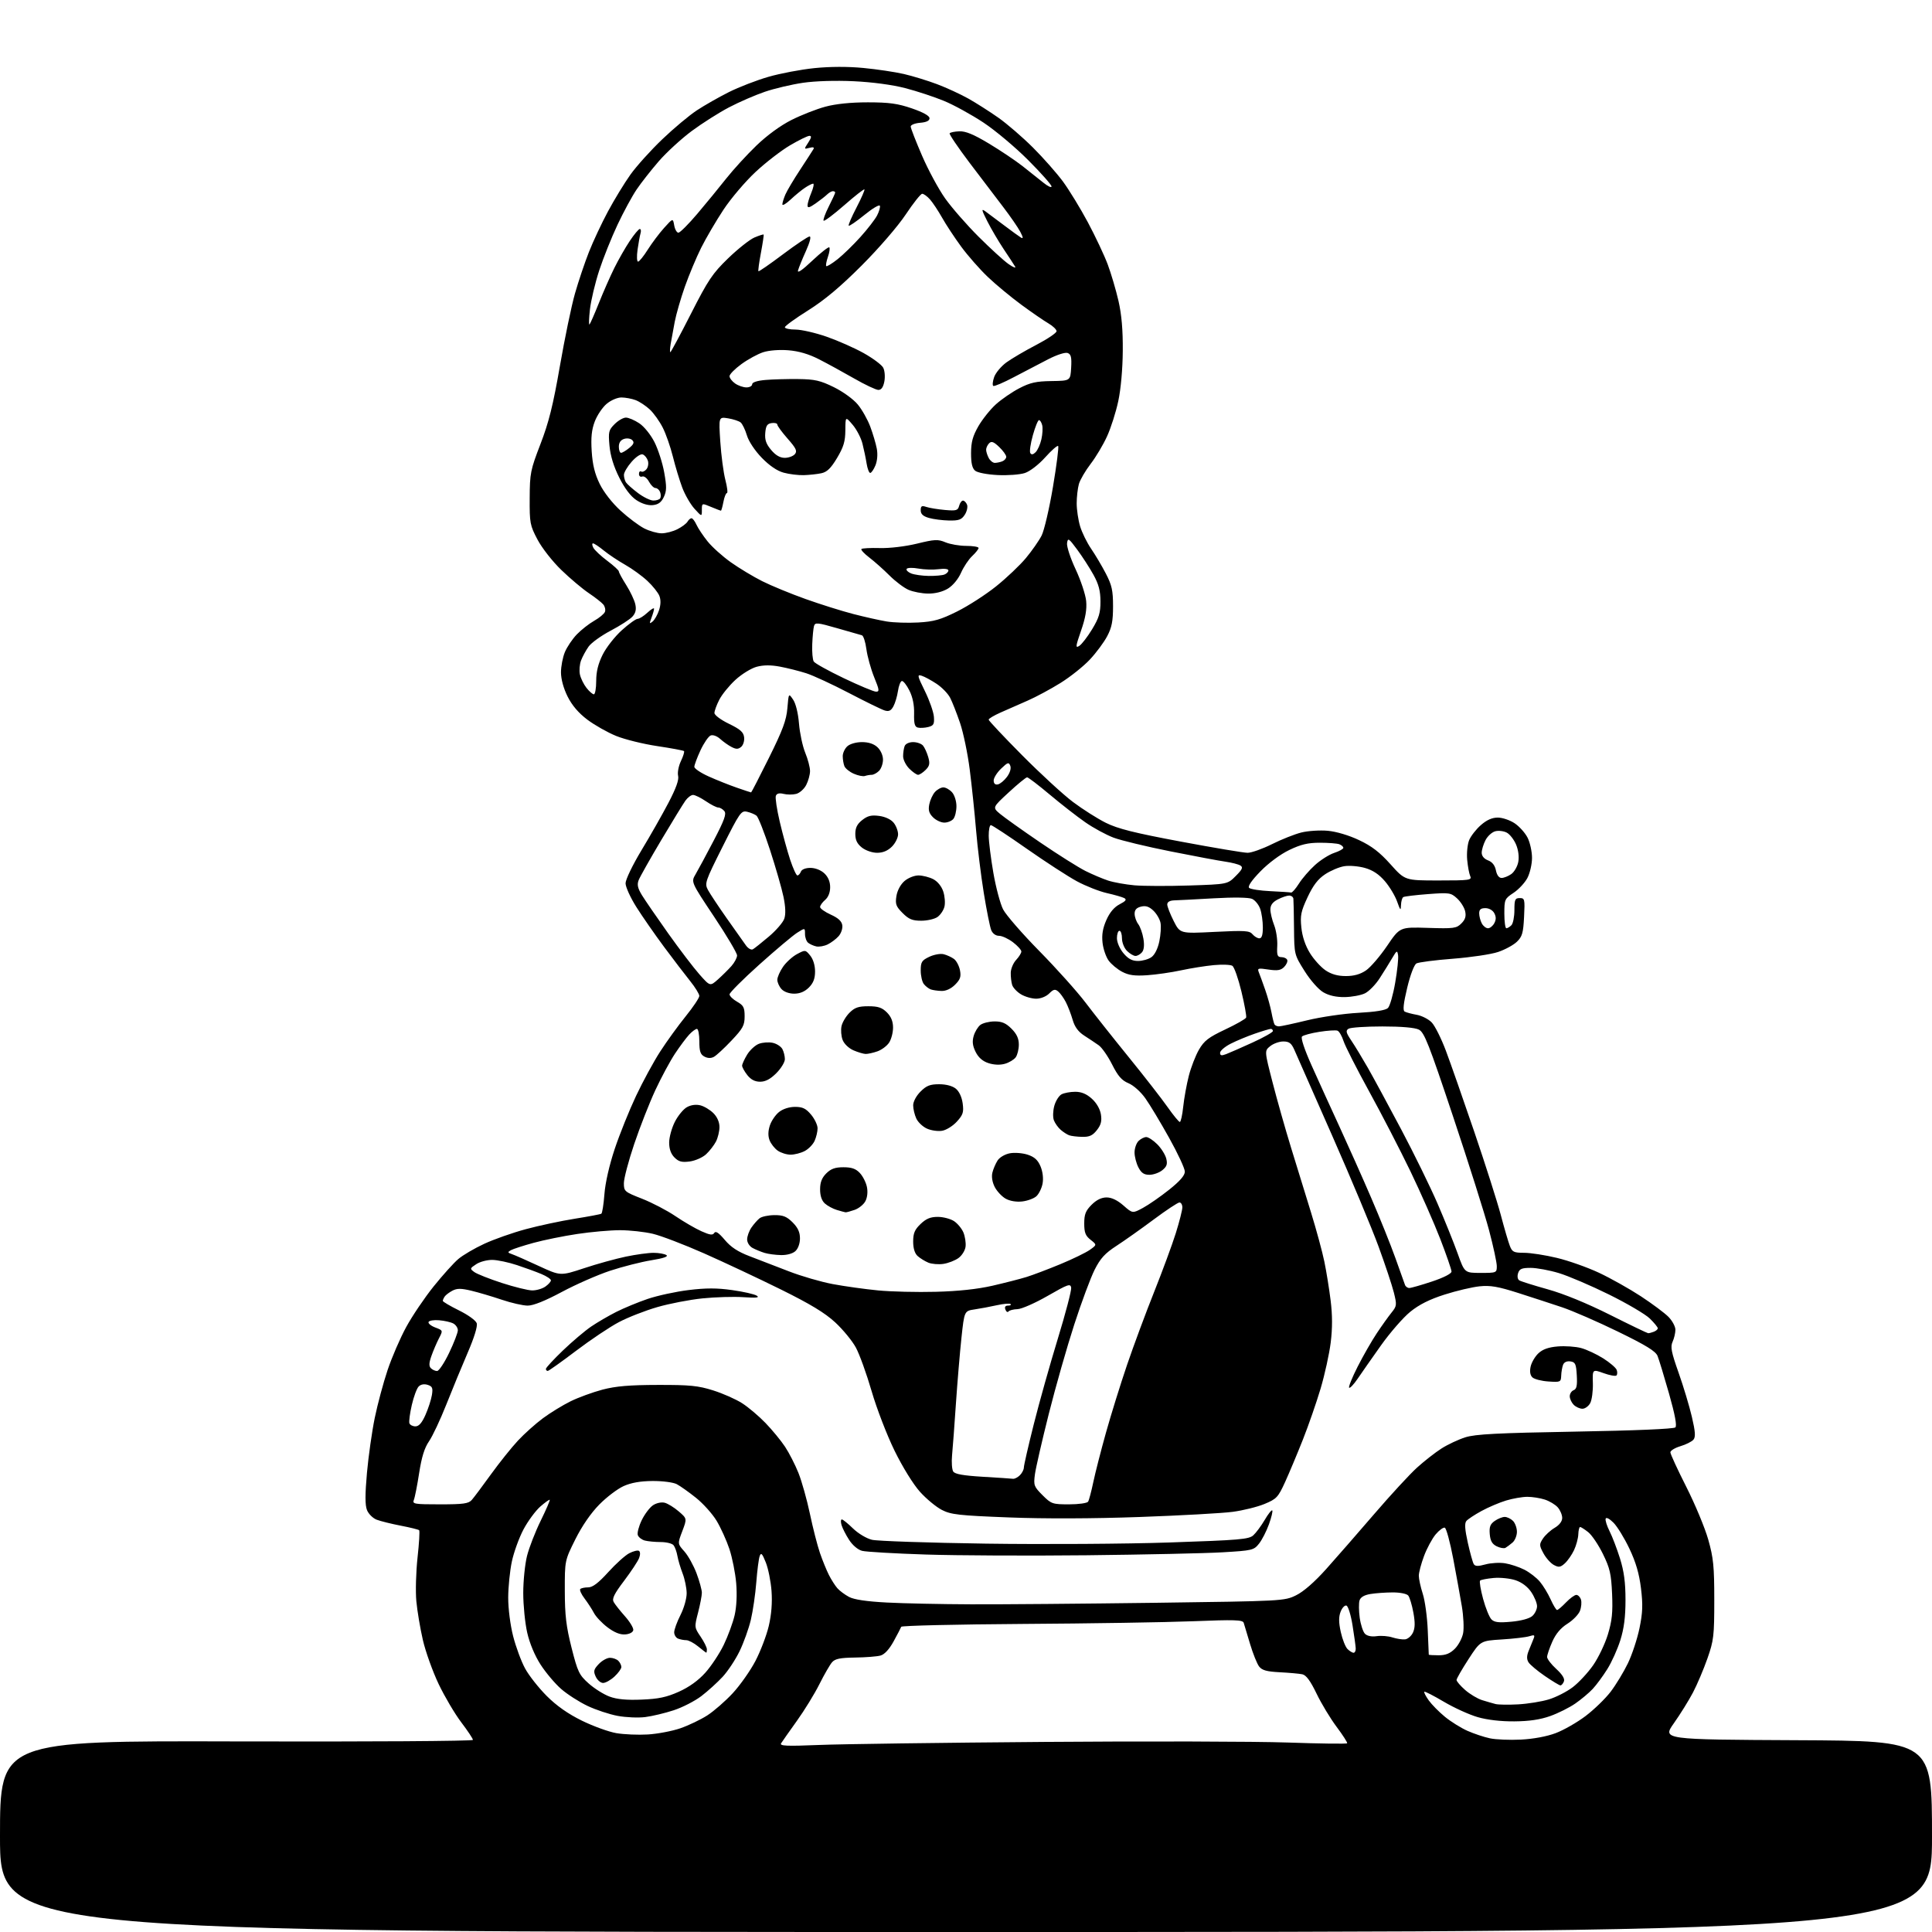 <?xml version="1.0" encoding="UTF-8" standalone="no"?>
<svg 
  version="1.1" 
  xmlns="http://www.w3.org/2000/svg" 
  xmlns:xlink="http://www.w3.org/1999/xlink" 
  xmlns:svg="http://www.w3.org/2000/svg"
  xmlns:rdf="http://www.w3.org/1999/02/22-rdf-syntax-ns#"
  xmlns:cc="http://creativecommons.org/ns#"
  xmlns:dc="http://purl.org/dc/elements/1.1/"
  viewBox="0 0 768 768"
  width="768"
  height="768"
>
<style>svg {background-color: white; }</style>"
<path stroke="none" fill="black" fill-rule="evenodd" d="M384.00,768.00C0.00,768.00 0.00,768.00 0.00,729.99C0.00,691.98 0.00,691.98 94.00,692.24C146.23,692.38 188.00,692.12 188.00,691.64C188.00,691.16 185.91,688.01 183.35,684.64C180.79,681.26 176.75,674.42 174.37,669.44C172.00,664.46 169.17,656.58 168.10,651.94C167.03,647.30 165.86,640.35 165.50,636.49C165.14,632.64 165.36,624.83 165.98,619.14C166.61,613.45 166.90,608.57 166.62,608.29C166.35,608.02 163.06,607.20 159.31,606.48C155.57,605.76 151.25,604.69 149.73,604.10C148.21,603.52 146.48,601.79 145.88,600.27C145.10,598.28 145.10,594.10 145.87,585.48C146.47,578.86 147.86,569.03 148.97,563.63C150.08,558.24 152.37,549.70 154.06,544.66C155.74,539.62 159.08,531.90 161.48,527.50C163.88,523.10 168.78,515.85 172.37,511.38C175.96,506.92 180.38,502.00 182.20,500.47C184.01,498.93 188.65,496.21 192.50,494.43C196.35,492.64 203.78,490.03 209.00,488.62C214.22,487.21 222.97,485.34 228.44,484.47C233.90,483.60 238.68,482.70 239.04,482.47C239.41,482.25 239.96,478.74 240.27,474.67C240.61,470.18 242.22,463.12 244.37,456.68C246.32,450.85 250.13,441.39 252.83,435.66C255.54,429.93 259.86,421.97 262.45,417.98C265.03,413.98 269.59,407.69 272.57,404.00C275.56,400.30 278.00,396.65 277.99,395.89C277.98,395.13 276.35,392.48 274.36,390.00C272.37,387.52 267.71,381.44 264.02,376.47C260.33,371.50 255.37,364.36 252.99,360.60C250.61,356.84 248.67,352.57 248.67,351.12C248.67,349.65 251.48,343.83 255.00,337.99C258.49,332.22 263.32,323.72 265.74,319.09C268.75,313.33 269.96,309.96 269.56,308.39C269.25,307.13 269.74,304.51 270.67,302.56C271.60,300.62 272.15,298.82 271.90,298.57C271.65,298.32 266.88,297.43 261.29,296.59C255.71,295.76 248.35,293.94 244.93,292.55C241.51,291.16 236.36,288.24 233.47,286.07C229.96,283.42 227.37,280.38 225.62,276.86C224.00,273.62 223.00,269.94 223.00,267.27C223.00,264.89 223.70,261.26 224.55,259.22C225.40,257.17 227.54,254.01 229.30,252.18C231.06,250.36 234.17,247.92 236.20,246.77C238.24,245.62 240.16,244.02 240.47,243.22C240.78,242.41 240.49,241.09 239.82,240.29C239.16,239.49 236.56,237.46 234.06,235.78C231.55,234.10 226.65,229.97 223.17,226.61C219.63,223.20 215.44,217.85 213.67,214.50C210.68,208.83 210.50,207.92 210.56,198.00C210.61,188.11 210.86,186.86 214.85,176.50C218.16,167.92 219.86,161.09 222.57,145.50C224.48,134.50 227.17,121.53 228.56,116.68C229.94,111.83 232.44,104.41 234.11,100.18C235.77,95.96 239.19,88.67 241.70,84.00C244.21,79.33 248.22,72.76 250.60,69.42C252.98,66.08 258.66,59.77 263.22,55.41C267.77,51.05 273.98,45.86 277.00,43.87C280.02,41.88 285.75,38.62 289.71,36.63C293.68,34.64 300.75,31.90 305.44,30.55C310.12,29.19 318.35,27.63 323.73,27.08C329.96,26.45 337.02,26.42 343.22,27.02C348.57,27.53 355.81,28.61 359.31,29.42C362.82,30.23 368.74,32.05 372.49,33.46C376.23,34.87 381.81,37.44 384.90,39.17C387.98,40.90 393.37,44.33 396.87,46.79C400.37,49.26 406.58,54.62 410.67,58.71C414.76,62.79 420.11,68.87 422.57,72.20C425.02,75.54 429.47,82.82 432.45,88.38C435.42,93.95 438.97,101.47 440.33,105.10C441.68,108.73 443.61,115.25 444.61,119.60C445.86,125.06 446.39,131.20 446.32,139.50C446.27,146.65 445.55,154.72 444.53,159.45C443.60,163.83 441.59,170.13 440.07,173.45C438.56,176.78 435.62,181.71 433.54,184.41C431.47,187.11 429.37,190.71 428.88,192.40C428.40,194.10 428.00,197.56 428.00,200.08C428.00,202.61 428.61,206.72 429.36,209.21C430.11,211.70 432.08,215.71 433.73,218.12C435.38,220.53 438.02,224.97 439.59,228.00C441.99,232.62 442.45,234.70 442.45,241.00C442.45,246.92 441.96,249.43 440.13,252.89C438.86,255.31 435.76,259.49 433.24,262.18C430.72,264.87 425.48,269.05 421.58,271.48C417.69,273.90 411.80,277.07 408.50,278.51C405.20,279.95 400.36,282.08 397.75,283.24C395.14,284.40 393.00,285.67 393.00,286.07C393.00,286.47 398.96,292.81 406.25,300.16C413.54,307.51 422.65,315.89 426.50,318.78C430.35,321.68 436.24,325.41 439.58,327.08C444.33,329.44 450.89,331.09 469.40,334.55C482.46,337.00 494.40,339.00 495.94,339.00C497.47,339.00 501.83,337.46 505.62,335.57C509.40,333.68 514.66,331.59 517.31,330.93C519.95,330.27 524.68,329.97 527.81,330.25C531.22,330.56 536.20,332.04 540.25,333.96C545.29,336.33 548.47,338.79 552.75,343.57C558.50,350.00 558.50,350.00 571.86,350.00C584.21,350.00 585.16,349.87 584.43,348.25C584.00,347.29 583.46,344.34 583.22,341.70C582.99,339.06 583.35,335.57 584.02,333.94C584.70,332.32 586.78,329.64 588.66,328.00C590.98,325.96 593.13,325.00 595.39,325.00C597.21,325.00 600.23,326.02 602.10,327.27C603.97,328.52 606.29,331.11 607.25,333.02C608.21,334.93 609.00,338.53 609.00,341.02C609.00,343.50 608.17,347.10 607.16,349.02C606.15,350.93 603.67,353.59 601.66,354.92C598.14,357.24 598.00,357.56 598.00,363.17C598.00,366.38 598.36,369.00 598.80,369.00C599.24,369.00 600.14,368.46 600.80,367.80C601.46,367.14 602.00,364.44 602.00,361.80C602.00,357.58 602.26,357.00 604.11,357.00C606.10,357.00 606.20,357.42 605.84,364.50C605.52,370.89 605.10,372.34 602.98,374.37C601.62,375.68 598.25,377.51 595.50,378.43C592.75,379.36 584.68,380.56 577.56,381.11C570.44,381.66 563.92,382.50 563.06,382.98C562.15,383.49 560.62,387.50 559.38,392.67C557.88,398.94 557.59,401.68 558.38,402.12C559.00,402.46 561.15,403.04 563.18,403.40C565.20,403.77 567.88,405.13 569.13,406.44C570.39,407.74 572.92,412.79 574.75,417.65C576.58,422.52 581.67,437.05 586.06,449.94C590.45,462.83 595.18,477.68 596.58,482.94C597.97,488.20 599.59,493.74 600.18,495.25C601.13,497.70 601.75,498.00 605.87,498.01C608.42,498.01 614.28,498.92 618.89,500.03C623.51,501.13 631.04,503.80 635.63,505.95C640.22,508.10 647.70,512.30 652.24,515.27C656.78,518.25 661.74,521.95 663.25,523.48C664.76,525.02 666.00,527.32 666.00,528.59C666.00,529.86 665.50,532.01 664.89,533.35C663.96,535.38 664.36,537.45 667.26,545.65C669.18,551.07 671.55,558.96 672.54,563.19C673.92,569.08 674.07,571.21 673.18,572.28C672.54,573.05 670.22,574.22 668.01,574.88C665.81,575.54 664.00,576.64 664.00,577.32C664.00,577.99 666.85,584.17 670.33,591.05C673.81,597.92 677.74,607.36 679.06,612.02C681.12,619.32 681.45,622.66 681.45,636.00C681.45,650.31 681.24,652.10 678.72,659.29C677.21,663.58 674.64,669.65 672.99,672.79C671.34,675.93 667.93,681.42 665.40,685.00C660.81,691.50 660.81,691.50 714.41,691.76C768.00,692.02 768.00,692.02 768.00,730.01C768.00,768.00 768.00,768.00 384.00,768.00zM325.60,693.65C334.34,693.29 374.57,692.75 415.00,692.44C455.43,692.12 499.01,692.24 511.85,692.68C524.69,693.13 535.34,693.27 535.51,692.98C535.69,692.69 533.81,689.77 531.35,686.48C528.88,683.19 525.28,677.24 523.36,673.25C520.89,668.14 519.22,665.87 517.68,665.55C516.48,665.30 512.47,664.94 508.76,664.75C503.51,664.48 501.68,663.97 500.51,662.45C499.69,661.38 498.07,657.35 496.92,653.50C495.77,649.65 494.63,645.87 494.39,645.09C494.01,643.91 490.78,643.81 474.22,644.47C463.37,644.90 432.91,645.38 406.53,645.54C380.14,645.71 358.42,646.22 358.25,646.67C358.09,647.13 356.72,649.73 355.23,652.46C353.47,655.66 351.61,657.67 350.00,658.11C348.62,658.49 344.08,658.85 339.90,658.90C334.01,658.98 331.96,659.39 330.77,660.75C329.92,661.71 327.65,665.65 325.72,669.50C323.79,673.35 319.76,679.92 316.76,684.09C313.76,688.27 310.95,692.28 310.50,692.99C309.85,694.05 312.66,694.18 325.60,693.65zM604.54,691.52C609.46,691.28 614.83,690.29 618.37,688.96C621.55,687.77 626.91,684.71 630.29,682.15C633.67,679.59 638.15,675.25 640.25,672.50C642.35,669.75 645.43,664.67 647.11,661.20C648.78,657.74 650.86,651.44 651.73,647.20C653.00,641.03 653.11,637.88 652.31,631.34C651.60,625.54 650.27,620.98 647.71,615.60C645.73,611.43 642.88,606.79 641.38,605.29C639.78,603.69 638.49,603.03 638.27,603.70C638.06,604.33 638.76,606.57 639.83,608.68C640.90,610.78 642.76,615.65 643.97,619.50C645.57,624.64 646.16,629.02 646.16,636.00C646.16,642.78 645.57,647.36 644.11,652.00C642.99,655.58 640.66,660.75 638.93,663.50C637.21,666.25 634.61,669.78 633.15,671.35C631.69,672.92 628.58,675.53 626.23,677.16C623.89,678.79 619.39,681.04 616.23,682.16C612.27,683.57 607.87,684.23 602.00,684.27C596.66,684.32 591.23,683.69 587.39,682.58C584.03,681.61 577.97,678.85 573.92,676.45C569.88,674.06 566.39,672.27 566.18,672.49C565.96,672.71 566.75,674.25 567.94,675.92C569.13,677.58 572.02,680.52 574.38,682.45C576.73,684.38 580.77,686.90 583.35,688.04C585.93,689.18 589.94,690.52 592.27,691.01C594.60,691.51 600.12,691.74 604.54,691.52zM257.50,689.48C261.35,689.25 267.16,688.15 270.42,687.03C273.67,685.91 278.50,683.60 281.14,681.91C283.78,680.21 288.33,676.25 291.26,673.09C294.18,669.94 298.23,664.19 300.27,660.31C302.30,656.44 304.69,650.17 305.59,646.39C306.66,641.84 307.03,637.12 306.70,632.50C306.42,628.65 305.39,623.52 304.42,621.10C302.98,617.50 302.53,617.04 301.98,618.60C301.60,619.64 301.00,624.33 300.64,629.00C300.28,633.67 299.30,640.39 298.47,643.91C297.63,647.44 295.61,653.06 293.98,656.41C292.35,659.76 289.32,664.34 287.24,666.58C285.16,668.82 281.36,672.27 278.79,674.23C276.21,676.19 271.27,678.73 267.80,679.86C264.34,681.00 259.25,682.21 256.50,682.56C253.74,682.91 248.81,682.70 245.53,682.09C242.26,681.48 236.86,679.70 233.54,678.12C230.22,676.54 225.51,673.52 223.09,671.41C220.66,669.30 216.98,664.94 214.91,661.74C212.58,658.13 210.54,653.27 209.57,649.00C208.71,645.21 208.00,638.13 208.00,633.26C208.00,628.40 208.68,621.74 209.51,618.46C210.34,615.18 212.78,608.90 214.94,604.51C217.09,600.12 218.71,596.38 218.53,596.20C218.36,596.02 216.66,597.24 214.76,598.90C212.87,600.57 209.87,604.64 208.11,607.94C206.35,611.25 204.26,617.01 203.47,620.73C202.68,624.45 202.03,630.92 202.02,635.09C202.01,639.44 202.85,645.99 203.98,650.41C205.07,654.67 207.20,660.44 208.73,663.24C210.25,666.05 214.12,670.95 217.31,674.15C221.25,678.09 225.76,681.26 231.31,683.99C235.82,686.20 241.97,688.43 245.00,688.95C248.03,689.47 253.65,689.71 257.50,689.48zM603.50,677.51C607.35,677.29 612.84,676.41 615.71,675.53C618.57,674.66 622.84,672.48 625.20,670.68C627.56,668.88 631.20,664.96 633.29,661.97C635.37,658.99 638.02,653.47 639.16,649.71C640.81,644.27 641.15,640.98 640.83,633.59C640.48,625.60 639.96,623.37 637.17,617.69C635.38,614.05 632.75,610.16 631.32,609.04C629.90,607.92 628.45,607.00 628.12,607.00C627.78,607.00 627.45,608.32 627.40,609.93C627.34,611.54 626.57,614.38 625.69,616.23C624.81,618.09 623.17,620.44 622.04,621.47C620.30,623.04 619.62,623.14 617.68,622.10C616.42,621.42 614.56,619.34 613.55,617.47C611.85,614.32 611.84,613.89 613.34,611.61C614.23,610.25 616.31,608.34 617.98,607.35C619.87,606.24 621.00,604.75 621.00,603.40C621.00,602.20 620.21,600.32 619.25,599.22C618.29,598.12 615.97,596.72 614.10,596.11C612.23,595.50 609.08,595.00 607.10,595.01C605.12,595.02 601.34,595.68 598.69,596.48C596.04,597.28 591.65,599.15 588.92,600.64C586.20,602.12 583.49,603.91 582.90,604.62C582.14,605.53 582.31,607.99 583.47,613.22C584.37,617.25 585.43,621.08 585.84,621.75C586.41,622.66 587.54,622.69 590.48,621.88C592.62,621.29 596.13,621.08 598.28,621.43C600.43,621.77 603.89,622.92 605.97,623.98C608.05,625.04 610.82,627.18 612.12,628.74C613.43,630.29 615.36,633.46 616.40,635.78C617.45,638.10 618.60,640.00 618.96,640.00C619.33,640.00 620.92,638.65 622.50,637.00C624.08,635.35 625.93,634.00 626.62,634.00C627.30,634.00 628.13,634.84 628.46,635.87C628.78,636.90 628.61,638.90 628.06,640.33C627.52,641.76 625.29,644.06 623.10,645.44C620.41,647.13 618.44,649.47 617.06,652.60C615.93,655.16 615.00,657.89 615.00,658.68C615.00,659.46 616.64,661.61 618.65,663.44C621.06,665.66 622.09,667.33 621.68,668.39C621.34,669.28 620.71,669.99 620.28,669.97C619.85,669.95 617.06,668.27 614.08,666.22C611.09,664.17 608.18,661.72 607.60,660.78C606.85,659.56 606.87,658.23 607.65,656.28C608.26,654.75 609.11,652.64 609.55,651.59C610.24,649.92 610.03,649.77 607.92,650.43C606.59,650.84 601.67,651.42 597.00,651.71C588.50,652.24 588.50,652.24 583.75,659.55C581.14,663.57 579.00,667.29 579.00,667.82C579.00,668.36 580.54,670.14 582.41,671.79C584.29,673.44 587.33,675.26 589.16,675.83C591.00,676.40 593.40,677.10 594.50,677.38C595.60,677.66 599.65,677.72 603.50,677.51zM255.07,675.62C261.79,675.35 264.99,674.67 269.87,672.48C273.93,670.66 277.59,668.03 280.36,664.94C282.71,662.33 286.01,657.34 287.70,653.85C289.39,650.36 291.33,645.07 292.02,642.11C292.80,638.75 293.03,633.93 292.65,629.36C292.31,625.32 291.09,619.20 289.95,615.76C288.80,612.32 286.50,607.25 284.84,604.50C283.17,601.75 279.49,597.65 276.65,595.39C273.82,593.12 270.38,590.69 269.01,589.97C267.63,589.25 263.39,588.70 259.42,588.72C254.58,588.75 250.90,589.40 247.91,590.74C245.48,591.83 241.11,595.14 238.20,598.11C234.87,601.50 231.33,606.63 228.70,611.92C224.50,620.35 224.50,620.35 224.52,632.42C224.54,642.14 225.07,646.56 227.20,655.00C229.64,664.62 230.21,665.81 233.99,669.19C236.25,671.21 240.00,673.57 242.31,674.42C245.25,675.51 249.05,675.87 255.07,675.62zM239.74,669.00C238.76,669.00 237.44,667.87 236.81,666.49C235.83,664.33 236.00,663.63 238.01,661.49C239.30,660.12 241.31,659.00 242.47,659.00C243.64,659.00 245.14,659.54 245.80,660.20C246.46,660.86 247.00,661.97 247.00,662.66C247.00,663.35 245.77,665.06 244.26,666.46C242.75,667.86 240.72,669.00 239.74,669.00zM571.86,658.00C574.70,658.00 576.42,657.30 578.34,655.39C579.78,653.95 581.25,651.16 581.62,649.19C581.99,647.22 581.76,642.43 581.11,638.55C580.46,634.67 578.91,626.13 577.67,619.57C576.43,613.01 574.92,607.47 574.33,607.28C573.73,607.08 572.10,608.28 570.70,609.94C569.30,611.61 567.22,615.47 566.08,618.52C564.93,621.58 564.00,625.11 564.00,626.38C564.00,627.65 564.71,630.89 565.58,633.59C566.45,636.29 567.34,642.77 567.55,648.00C567.76,653.23 567.94,657.61 567.96,657.75C567.98,657.89 569.74,658.00 571.86,658.00zM280.75,656.96C280.61,656.94 279.15,655.82 277.50,654.47C275.85,653.12 273.75,652.01 272.83,652.00C271.91,652.00 270.45,651.73 269.58,651.39C268.71,651.06 268.00,649.92 268.00,648.86C268.00,647.80 269.12,644.71 270.50,642.00C271.91,639.22 272.98,635.41 272.96,633.28C272.93,631.20 272.21,627.70 271.36,625.50C270.51,623.30 269.57,620.15 269.28,618.50C268.99,616.85 268.30,614.94 267.75,614.25C267.20,613.56 264.90,612.99 262.63,612.99C260.36,612.98 257.52,612.71 256.32,612.39C255.12,612.07 253.87,611.11 253.55,610.26C253.22,609.42 253.92,606.74 255.09,604.31C256.27,601.88 258.30,599.20 259.61,598.34C260.97,597.45 262.95,597.03 264.24,597.37C265.48,597.69 267.99,599.24 269.81,600.81C273.12,603.66 273.12,603.66 271.22,608.67C269.32,613.67 269.32,613.67 272.05,616.72C273.55,618.40 275.72,622.32 276.89,625.43C278.05,628.53 279.00,632.01 279.00,633.14C279.00,634.28 278.32,637.84 277.49,641.04C276.00,646.80 276.01,646.93 278.49,650.58C279.87,652.61 281.00,654.89 281.00,655.64C281.00,656.39 280.89,656.98 280.75,656.96zM538.07,657.00C538.58,657.00 538.97,656.21 538.92,655.25C538.88,654.29 538.31,650.16 537.65,646.08C537.00,641.99 535.91,638.47 535.24,638.25C534.56,638.02 533.52,639.11 532.92,640.67C532.12,642.74 532.14,644.91 532.98,648.75C533.62,651.64 534.82,654.68 535.64,655.50C536.47,656.33 537.56,657.00 538.07,657.00zM558.49,651.68C559.59,651.58 561.01,650.38 561.66,649.00C562.52,647.18 562.57,645.01 561.83,641.00C561.28,637.98 560.36,634.94 559.79,634.25C559.20,633.54 556.52,633.00 553.63,633.01C550.81,633.02 546.82,633.30 544.78,633.64C542.32,634.04 540.85,634.91 540.44,636.18C540.10,637.25 540.14,640.35 540.51,643.08C540.89,645.82 541.83,648.69 542.60,649.46C543.48,650.34 545.24,650.69 547.26,650.40C549.04,650.14 551.85,650.36 553.50,650.90C555.15,651.43 557.40,651.78 558.49,651.68zM248.49,649.71C246.48,649.85 244.19,648.92 241.50,646.89C239.30,645.23 236.87,642.66 236.10,641.18C235.33,639.71 233.64,637.11 232.35,635.41C231.06,633.71 230.31,632.03 230.67,631.66C231.04,631.30 232.45,631.00 233.82,631.00C235.59,631.00 237.88,629.26 241.77,624.97C244.77,621.65 248.54,618.26 250.14,617.43C251.75,616.60 253.48,616.18 253.99,616.49C254.54,616.84 254.57,618.00 254.05,619.36C253.57,620.62 250.89,624.68 248.09,628.39C244.15,633.59 243.21,635.50 243.94,636.81C244.45,637.74 246.48,640.30 248.44,642.50C250.39,644.70 251.88,647.17 251.74,648.00C251.59,648.88 250.25,649.59 248.49,649.71zM600.84,644.65C604.75,644.29 608.02,643.39 609.14,642.37C610.17,641.45 611.00,639.70 611.00,638.49C611.00,637.28 609.97,634.77 608.71,632.90C607.27,630.75 604.97,629.01 602.46,628.17C600.28,627.44 596.35,627.03 593.73,627.27C591.10,627.51 588.69,627.98 588.36,628.31C588.02,628.64 588.56,631.90 589.55,635.56C590.54,639.22 592.04,642.90 592.87,643.73C594.06,644.92 595.81,645.12 600.84,644.65zM386.00,637.74C397.82,637.79 430.68,637.51 459.00,637.14C509.89,636.46 510.56,636.43 515.18,634.17C518.16,632.72 522.51,628.93 527.20,623.70C531.24,619.19 539.83,609.34 546.30,601.82C552.77,594.29 560.41,586.01 563.28,583.41C566.15,580.81 570.52,577.39 573.00,575.81C575.48,574.22 579.75,572.22 582.50,571.35C586.51,570.09 595.17,569.64 626.24,569.09C649.86,568.68 665.38,568.02 665.99,567.41C666.66,566.74 665.82,562.28 663.46,553.95C661.51,547.10 659.46,540.38 658.90,539.00C658.12,537.11 654.31,534.77 643.18,529.35C635.11,525.41 625.12,521.07 621.00,519.68C616.88,518.30 609.00,515.73 603.50,513.97C595.50,511.42 592.44,510.89 588.17,511.33C585.24,511.63 578.98,513.10 574.25,514.61C568.23,516.53 564.13,518.59 560.57,521.48C557.78,523.75 552.58,529.73 549.00,534.76C545.42,539.80 541.23,545.79 539.69,548.06C538.14,550.34 536.62,551.95 536.30,551.63C535.99,551.32 537.51,547.55 539.69,543.26C541.87,538.97 545.29,532.99 547.30,529.98C549.31,526.96 551.95,523.27 553.17,521.76C555.26,519.17 555.31,518.72 554.07,513.76C553.34,510.87 550.61,502.65 547.99,495.50C545.38,488.35 537.10,468.55 529.59,451.50C522.09,434.45 515.29,419.04 514.49,417.25C513.33,414.66 512.44,414.00 510.13,414.00C508.53,414.00 506.19,414.84 504.93,415.86C502.63,417.72 502.63,417.72 505.86,430.25C507.63,437.14 510.93,448.79 513.19,456.14C515.45,463.49 519.04,475.12 521.16,482.00C523.28,488.88 525.66,497.65 526.45,501.50C527.25,505.35 528.37,512.31 528.95,516.98C529.67,522.81 529.68,528.00 528.98,533.66C528.42,538.18 526.61,546.41 524.97,551.95C523.32,557.49 520.15,566.63 517.92,572.26C515.69,577.89 512.51,585.47 510.86,589.10C508.07,595.21 507.46,595.86 502.66,597.85C499.81,599.03 494.10,600.44 489.99,600.98C485.87,601.53 469.23,602.45 453.00,603.03C434.36,603.69 415.22,603.76 401.00,603.20C381.10,602.43 378.02,602.08 374.39,600.21C372.13,599.05 368.21,595.81 365.69,593.00C363.04,590.05 358.79,583.19 355.61,576.70C352.58,570.52 348.49,559.90 346.48,553.00C344.48,546.12 341.66,538.33 340.22,535.67C338.78,533.01 335.08,528.51 332.01,525.67C327.91,521.88 322.14,518.39 310.46,512.61C301.68,508.27 287.98,501.83 280.00,498.29C272.02,494.76 262.80,491.23 259.50,490.45C256.20,489.67 250.35,489.03 246.50,489.02C242.65,489.02 235.00,489.69 229.50,490.52C224.00,491.34 216.16,492.94 212.09,494.05C208.01,495.17 203.96,496.48 203.09,496.97C201.70,497.75 201.76,497.95 203.50,498.54C204.60,498.91 209.39,501.02 214.15,503.23C222.79,507.23 222.79,507.23 232.15,504.14C237.29,502.43 244.79,500.36 248.82,499.52C252.84,498.68 257.79,498.01 259.82,498.02C261.84,498.02 264.12,498.42 264.88,498.90C265.80,499.49 263.81,500.18 258.88,500.98C254.82,501.64 247.45,503.52 242.50,505.15C237.55,506.79 228.93,510.57 223.35,513.56C216.72,517.11 212.01,519.00 209.78,519.00C207.89,519.00 203.23,517.94 199.43,516.65C195.62,515.36 190.17,513.75 187.33,513.07C183.25,512.10 181.68,512.10 179.83,513.07C178.55,513.75 177.17,514.79 176.77,515.40C176.36,516.00 176.02,516.78 176.02,517.11C176.01,517.45 178.90,519.15 182.44,520.90C186.09,522.70 189.16,524.91 189.51,526.02C189.89,527.22 188.51,531.71 185.91,537.73C183.59,543.10 179.76,552.40 177.39,558.39C175.02,564.37 171.94,570.92 170.54,572.94C168.74,575.54 167.60,579.20 166.62,585.55C165.86,590.47 164.91,595.29 164.51,596.25C163.85,597.86 164.70,598.00 174.89,598.00C184.22,598.00 186.25,597.72 187.54,596.25C188.39,595.29 191.82,590.70 195.17,586.06C198.52,581.43 203.34,575.40 205.88,572.68C208.42,569.95 212.90,565.94 215.83,563.77C218.76,561.60 223.71,558.57 226.83,557.03C229.95,555.50 235.65,553.42 239.50,552.40C244.77,551.02 250.20,550.55 261.50,550.53C274.25,550.50 277.55,550.83 283.50,552.71C287.35,553.92 292.52,556.21 295.00,557.80C297.48,559.38 301.67,562.93 304.32,565.68C306.97,568.43 310.46,572.67 312.06,575.09C313.67,577.52 316.07,582.20 317.39,585.50C318.71,588.80 320.76,596.11 321.95,601.74C323.13,607.38 324.93,614.39 325.94,617.33C326.95,620.27 328.56,624.21 329.51,626.09C330.46,627.96 331.97,630.33 332.87,631.35C333.76,632.37 335.85,633.92 337.50,634.80C339.51,635.87 344.48,636.61 352.50,637.03C359.10,637.38 374.18,637.70 386.00,637.74zM432.00,618.24C409.18,618.48 380.38,618.35 368.00,617.95C355.62,617.55 344.23,616.89 342.68,616.48C341.02,616.05 338.89,614.24 337.53,612.12C336.24,610.13 334.90,607.49 334.53,606.25C334.16,605.01 334.21,604.00 334.64,604.00C335.07,604.00 337.06,605.61 339.08,607.58C341.14,609.59 344.43,611.56 346.62,612.09C348.75,612.60 369.18,613.29 392.00,613.62C414.92,613.95 447.54,613.74 464.86,613.16C492.76,612.22 496.45,611.91 498.22,610.30C499.31,609.31 501.34,606.57 502.73,604.21C504.11,601.84 505.47,600.13 505.74,600.41C506.01,600.68 505.42,603.16 504.43,605.92C503.44,608.68 501.66,612.15 500.47,613.64C498.40,616.23 497.80,616.37 485.91,617.07C479.08,617.47 454.82,617.99 432.00,618.24zM598.44,615.29C597.86,615.61 596.29,615.33 594.94,614.67C593.14,613.77 592.42,612.50 592.20,609.82C591.96,606.97 592.38,605.85 594.17,604.60C595.42,603.72 597.21,603.00 598.15,603.00C599.09,603.00 600.56,603.71 601.43,604.57C602.29,605.44 603.00,607.39 603.00,608.92C603.00,610.44 602.21,612.37 601.25,613.19C600.29,614.02 599.02,614.96 598.44,615.29zM424.97,598.00C428.80,598.00 432.18,597.52 432.54,596.93C432.91,596.34 433.83,592.85 434.60,589.18C435.37,585.51 437.64,576.65 439.64,569.50C441.64,562.35 445.42,550.20 448.04,542.50C450.67,534.80 455.51,521.75 458.81,513.50C462.10,505.25 465.97,494.76 467.40,490.20C468.83,485.63 470.00,481.02 470.00,479.95C470.00,478.88 469.48,478.00 468.85,478.00C468.22,478.00 463.61,481.05 458.60,484.78C453.60,488.51 446.92,493.23 443.76,495.28C439.24,498.22 437.42,500.21 435.13,504.75C433.54,507.91 429.89,517.70 427.04,526.50C424.18,535.30 419.62,551.27 416.92,562.00C414.22,572.73 411.73,583.57 411.39,586.11C410.82,590.43 411.01,590.94 414.42,594.36C417.91,597.84 418.36,598.00 424.97,598.00zM402.68,587.84C403.33,587.93 404.56,587.29 405.43,586.43C406.29,585.56 407.00,584.18 407.00,583.35C407.00,582.52 408.77,574.79 410.94,566.17C413.10,557.55 417.41,542.24 420.50,532.15C423.59,522.06 425.98,512.93 425.81,511.87C425.53,510.14 424.54,510.49 416.50,515.11C411.55,517.96 406.15,520.34 404.50,520.40C402.85,520.45 401.23,520.88 400.89,521.33C400.55,521.79 400.00,521.45 399.67,520.58C399.27,519.54 399.62,519.00 400.70,519.00C401.60,519.00 402.06,518.72 401.72,518.39C401.38,518.05 398.95,518.25 396.30,518.84C393.66,519.43 389.66,520.18 387.42,520.51C383.34,521.12 383.34,521.12 382.19,531.81C381.56,537.69 380.57,549.48 379.99,558.00C379.42,566.52 378.73,575.75 378.46,578.50C378.20,581.25 378.41,584.15 378.92,584.95C379.60,585.99 382.89,586.57 390.68,587.04C396.63,587.39 402.03,587.75 402.68,587.84zM165.14,567.00C166.52,567.00 167.72,565.63 169.13,562.44C170.24,559.94 171.39,556.38 171.69,554.55C172.14,551.73 171.88,551.10 170.00,550.50C168.61,550.06 167.27,550.30 166.43,551.15C165.69,551.89 164.46,555.20 163.70,558.50C162.94,561.80 162.51,565.06 162.74,565.75C162.97,566.44 164.05,567.00 165.14,567.00zM629.04,560.00C627.99,560.00 626.44,559.29 625.57,558.43C624.71,557.56 624.00,556.04 624.00,555.04C624.00,554.03 624.70,552.95 625.55,552.62C626.74,552.16 627.03,550.79 626.80,546.76C626.54,542.17 626.21,541.46 624.25,541.18C622.84,540.98 621.75,541.49 621.34,542.54C620.99,543.47 620.65,545.41 620.60,546.86C620.50,549.39 620.30,549.49 615.50,549.16C612.75,548.98 609.89,548.24 609.15,547.52C608.26,546.67 608.02,545.19 608.45,543.24C608.81,541.59 610.20,539.22 611.54,537.96C613.26,536.35 615.56,535.54 619.25,535.23C622.15,534.99 626.32,535.28 628.52,535.87C630.73,536.47 634.67,538.31 637.30,539.97C639.92,541.63 642.33,543.69 642.65,544.54C642.98,545.39 642.94,546.39 642.57,546.77C642.19,547.14 639.90,546.73 637.46,545.85C633.03,544.26 633.03,544.26 633.19,549.88C633.27,552.97 632.80,556.51 632.14,557.75C631.47,558.99 630.08,560.00 629.04,560.00zM173.74,545.00C174.48,545.00 176.64,541.75 178.54,537.78C180.44,533.81 182.00,529.77 182.00,528.81C182.00,527.85 181.19,526.63 180.19,526.10C179.20,525.57 176.66,524.99 174.55,524.82C172.44,524.64 170.55,524.96 170.35,525.53C170.15,526.09 171.36,527.08 173.05,527.71C176.12,528.87 176.12,528.87 174.47,532.05C173.57,533.80 172.23,536.92 171.50,539.00C170.52,541.77 170.46,543.06 171.28,543.88C171.90,544.50 173.00,545.00 173.74,545.00zM217.75,544.96C217.34,544.98 217.00,544.62 217.00,544.16C217.00,543.70 220.04,540.41 223.75,536.85C227.46,533.29 232.53,529.00 235.00,527.32C237.47,525.64 241.97,523.02 245.00,521.49C248.03,519.96 253.65,517.64 257.49,516.33C261.34,515.03 268.64,513.44 273.72,512.82C280.64,511.97 285.00,511.97 291.04,512.83C295.49,513.45 299.88,514.45 300.81,515.04C302.07,515.85 300.73,516.00 295.50,515.65C291.65,515.39 284.33,515.61 279.23,516.13C274.13,516.65 266.05,518.21 261.27,519.60C256.49,520.98 249.63,523.66 246.04,525.56C242.44,527.45 234.78,532.58 229.00,536.96C223.22,541.34 218.16,544.94 217.75,544.96zM655.17,529.97C655.54,529.99 656.55,529.73 657.42,529.39C658.29,529.06 659.00,528.44 659.00,528.01C659.00,527.59 657.57,525.84 655.83,524.14C654.08,522.43 646.77,518.13 639.58,514.58C632.39,511.03 623.42,507.20 619.64,506.06C615.87,504.93 610.84,504.00 608.46,504.00C604.93,504.00 604.01,504.39 603.46,506.12C603.07,507.36 603.27,508.55 603.95,508.97C604.59,509.37 609.69,510.97 615.27,512.53C621.63,514.30 630.87,518.09 639.97,522.65C647.96,526.66 654.80,529.95 655.17,529.97zM372.00,513.51C380.93,513.28 388.54,512.46 394.50,511.10C399.45,509.96 405.54,508.40 408.03,507.63C410.53,506.86 416.59,504.56 421.50,502.53C426.41,500.50 431.69,497.93 433.24,496.83C436.05,494.83 436.05,494.83 433.53,492.84C431.49,491.24 431.00,489.98 431.00,486.35C431.00,482.71 431.56,481.29 433.92,478.92C435.87,476.97 437.86,476.00 439.89,476.00C441.88,476.00 444.18,477.10 446.57,479.19C450.21,482.39 450.21,482.39 454.35,480.15C456.63,478.92 461.31,475.67 464.75,472.93C469.06,469.49 471.00,467.26 470.99,465.73C470.99,464.50 468.18,458.46 464.74,452.30C461.31,446.15 457.06,439.07 455.29,436.59C453.46,434.00 450.59,431.44 448.59,430.60C445.90,429.48 444.40,427.76 442.07,423.13C440.40,419.82 438.01,416.40 436.76,415.52C435.52,414.64 432.94,412.92 431.04,411.70C428.63,410.15 427.22,408.24 426.40,405.40C425.75,403.16 424.53,399.99 423.68,398.34C422.83,396.70 421.46,394.79 420.63,394.11C419.41,393.09 418.76,393.24 417.07,394.93C415.87,396.13 413.70,397.00 411.90,397.00C410.20,397.00 407.50,396.23 405.90,395.28C404.30,394.34 402.71,392.65 402.35,391.54C402.00,390.42 401.75,388.22 401.79,386.64C401.84,385.06 402.80,382.78 403.94,381.57C405.07,380.36 406.00,378.86 406.00,378.24C406.00,377.61 404.50,375.95 402.66,374.55C400.82,373.15 398.33,372.00 397.13,372.00C395.82,372.00 394.59,371.11 394.03,369.75C393.52,368.51 392.19,361.86 391.07,354.97C389.95,348.08 388.57,336.83 388.00,329.97C387.43,323.11 386.30,312.31 385.49,305.97C384.69,299.62 382.95,291.27 381.64,287.41C380.32,283.54 378.55,279.03 377.69,277.37C376.83,275.71 374.41,273.21 372.30,271.82C370.20,270.43 367.55,268.99 366.41,268.63C364.53,268.03 364.63,268.55 367.67,274.74C369.50,278.46 371.10,283.04 371.24,284.93C371.46,287.85 371.13,288.45 369.00,289.00C367.62,289.35 365.77,289.45 364.87,289.23C363.61,288.92 363.27,287.67 363.37,283.67C363.46,280.28 362.81,277.12 361.50,274.50C360.40,272.30 359.05,270.60 358.50,270.71C357.95,270.83 357.25,272.63 356.95,274.71C356.64,276.80 355.83,279.53 355.13,280.80C354.19,282.53 353.34,282.93 351.69,282.43C350.49,282.07 344.10,278.95 337.50,275.50C330.90,272.05 323.25,268.51 320.50,267.63C317.75,266.75 313.07,265.57 310.11,265.01C306.39,264.31 303.50,264.33 300.77,265.06C298.60,265.65 294.80,267.99 292.33,270.27C289.85,272.55 286.97,276.10 285.92,278.17C284.86,280.23 284.00,282.60 284.00,283.42C284.00,284.26 286.54,286.16 289.75,287.71C294.30,289.92 295.56,291.04 295.80,293.09C295.97,294.51 295.43,296.23 294.61,296.90C293.45,297.87 292.62,297.88 290.81,296.94C289.54,296.29 287.51,294.85 286.30,293.75C285.05,292.61 283.42,292.01 282.51,292.36C281.64,292.69 279.82,295.34 278.47,298.23C277.12,301.13 276.02,304.09 276.01,304.81C276.00,305.52 278.59,307.26 281.75,308.67C284.91,310.09 289.93,312.09 292.91,313.12C295.88,314.15 298.43,315.00 298.58,315.00C298.72,315.00 301.91,308.81 305.67,301.25C311.15,290.20 312.60,286.32 313.00,281.50C313.50,275.50 313.50,275.50 315.27,278.11C316.34,279.68 317.27,283.48 317.61,287.61C317.92,291.40 319.03,296.61 320.08,299.19C321.14,301.76 322.00,305.05 322.00,306.49C322.00,307.92 321.32,310.42 320.48,312.04C319.65,313.65 317.85,315.25 316.48,315.59C315.12,315.94 312.87,315.93 311.48,315.58C309.77,315.16 308.78,315.41 308.41,316.36C308.12,317.14 308.81,321.76 309.96,326.64C311.10,331.51 312.97,338.31 314.10,341.75C315.24,345.19 316.53,348.00 316.97,348.00C317.42,348.00 318.05,347.32 318.36,346.50C318.71,345.60 320.22,345.00 322.15,345.00C324.08,345.00 326.30,345.87 327.69,347.17C329.21,348.60 330.00,350.49 330.00,352.68C330.00,354.78 329.26,356.65 328.00,357.73C326.90,358.67 326.00,359.94 326.00,360.55C326.00,361.16 327.91,362.52 330.25,363.58C333.22,364.92 334.60,366.20 334.83,367.83C335.01,369.12 334.34,371.07 333.33,372.18C332.33,373.30 330.38,374.75 329.00,375.43C327.63,376.10 325.60,376.45 324.50,376.22C323.40,375.98 321.94,375.33 321.25,374.77C320.56,374.21 320.00,372.64 320.00,371.28C320.00,368.80 320.00,368.80 316.88,370.78C315.17,371.86 308.42,377.54 301.88,383.40C295.35,389.26 290.00,394.60 290.01,395.27C290.01,395.95 291.36,397.27 293.01,398.20C295.57,399.66 296.00,400.50 296.00,404.01C296.00,407.59 295.33,408.83 290.77,413.65C287.90,416.69 284.75,419.60 283.77,420.12C282.62,420.74 281.30,420.70 280.00,420.00C278.41,419.15 278.00,417.91 278.00,413.96C278.00,411.23 277.57,409.00 277.04,409.00C276.51,409.00 275.13,410.01 273.98,411.25C272.82,412.49 270.28,415.90 268.33,418.83C266.39,421.75 262.87,428.28 260.52,433.33C258.17,438.37 254.39,448.00 252.12,454.73C249.85,461.45 248.00,468.47 248.00,470.32C248.00,473.57 248.25,473.78 255.25,476.52C259.24,478.09 265.20,481.20 268.50,483.44C271.80,485.68 276.45,488.38 278.83,489.44C282.20,490.95 283.32,491.10 283.93,490.11C284.48,489.22 285.70,490.02 288.11,492.88C290.55,495.78 293.32,497.59 298.00,499.37C301.57,500.72 308.55,503.41 313.50,505.34C318.45,507.27 326.35,509.57 331.06,510.45C335.76,511.33 343.86,512.46 349.06,512.96C354.25,513.46 364.57,513.71 372.00,513.51zM211.53,512.96C213.19,512.98 215.56,512.30 216.78,511.44C218.00,510.59 219.00,509.47 219.00,508.96C219.00,508.45 217.31,507.32 215.25,506.46C213.19,505.59 208.80,503.99 205.50,502.90C202.20,501.80 197.81,500.87 195.75,500.83C193.69,500.80 190.80,501.55 189.33,502.52C186.75,504.21 186.72,504.33 188.55,505.66C189.60,506.43 194.51,508.37 199.48,509.99C204.44,511.60 209.86,512.94 211.53,512.96zM560.22,512.00C560.92,512.00 564.98,510.84 569.25,509.42C573.90,507.87 577.00,506.29 577.00,505.46C577.00,504.71 574.99,498.89 572.54,492.54C570.08,486.19 564.73,474.04 560.64,465.55C556.54,457.06 549.16,442.77 544.23,433.81C539.30,424.84 534.73,415.85 534.08,413.84C533.43,411.82 532.35,409.96 531.67,409.71C531.00,409.45 527.76,409.65 524.47,410.17C521.19,410.68 518.08,411.52 517.57,412.03C517.01,412.59 518.51,417.12 521.47,423.73C524.12,429.65 529.09,440.57 532.52,448.00C535.94,455.43 541.56,468.02 545.00,476.00C548.45,483.98 552.79,494.77 554.66,500.00C556.53,505.23 558.26,510.06 558.50,510.75C558.74,511.44 559.51,512.00 560.22,512.00zM588.60,506.00C594.87,506.00 595.00,505.95 595.00,503.32C595.00,501.85 593.62,495.44 591.93,489.07C590.25,482.71 583.83,462.43 577.68,444.01C567.95,414.85 566.18,410.36 564.00,409.28C562.42,408.49 557.08,408.03 549.50,408.03C542.90,408.03 536.85,408.44 536.06,408.94C534.86,409.70 535.05,410.48 537.19,413.68C538.61,415.78 541.56,420.65 543.76,424.50C545.95,428.35 551.91,439.36 557.00,448.96C562.09,458.57 568.59,471.84 571.45,478.46C574.31,485.08 577.90,493.99 579.43,498.25C582.20,506.00 582.20,506.00 588.60,506.00zM375.00,502.42C373.07,502.70 370.38,502.48 369.02,501.92C367.66,501.35 365.74,500.17 364.77,499.29C363.62,498.25 363.00,496.24 363.00,493.53C363.00,490.23 363.61,488.79 365.95,486.55C368.15,484.44 369.88,483.73 372.77,483.73C374.91,483.73 377.81,484.49 379.23,485.41C380.64,486.34 382.33,488.38 382.98,489.94C383.62,491.51 384.01,494.03 383.83,495.54C383.65,497.07 382.38,499.10 381.00,500.10C379.62,501.09 376.93,502.13 375.00,502.42zM310.42,498.91C308.26,498.87 305.35,498.48 303.94,498.05C302.53,497.62 300.40,496.75 299.19,496.10C297.94,495.43 297.00,493.97 297.00,492.69C297.00,491.45 297.77,489.33 298.70,487.97C299.64,486.61 301.10,484.95 301.95,484.28C302.80,483.61 305.45,483.05 307.83,483.03C311.30,483.01 312.73,483.58 315.08,485.92C317.17,488.01 318.00,489.82 318.00,492.27C318.00,494.31 317.26,496.36 316.17,497.35C315.08,498.34 312.77,498.97 310.42,498.91zM336.10,481.91C335.77,481.87 334.21,481.44 332.64,480.97C331.07,480.50 328.93,479.34 327.89,478.40C326.65,477.28 326.00,475.35 326.00,472.80C326.00,470.00 326.69,468.22 328.45,466.45C330.31,464.60 331.97,464.00 335.28,464.00C338.55,464.00 340.20,464.58 341.81,466.30C343.00,467.56 344.26,470.06 344.62,471.86C345.02,473.83 344.77,476.07 343.99,477.51C343.29,478.83 341.36,480.38 339.71,480.95C338.05,481.53 336.43,481.96 336.10,481.91zM406.33,477.60C404.00,477.86 401.43,477.43 399.76,476.49C398.26,475.64 396.31,473.56 395.43,471.87C394.45,469.96 394.09,467.77 394.49,466.14C394.84,464.69 395.78,462.51 396.56,461.30C397.36,460.06 399.49,458.81 401.43,458.45C403.32,458.09 406.52,458.35 408.53,459.01C411.22,459.90 412.57,461.13 413.63,463.66C414.51,465.77 414.82,468.42 414.44,470.49C414.09,472.35 412.98,474.61 411.98,475.52C410.98,476.43 408.43,477.36 406.33,477.60zM456.91,467.00C454.76,467.00 453.68,466.27 452.53,464.05C451.69,462.43 451.00,459.76 451.00,458.12C451.00,456.48 451.71,454.44 452.57,453.57C453.44,452.71 454.82,452.00 455.65,452.00C456.48,452.00 458.45,453.29 460.03,454.87C461.61,456.45 463.21,459.00 463.60,460.54C464.16,462.75 463.83,463.72 462.04,465.17C460.80,466.18 458.49,467.00 456.91,467.00zM274.21,461.70C271.04,462.12 269.80,461.80 268.12,460.12C266.71,458.71 266.00,456.74 266.00,454.21C266.00,452.13 267.01,448.42 268.25,445.97C269.49,443.52 271.66,440.88 273.07,440.11C274.67,439.22 276.68,438.95 278.41,439.39C279.93,439.77 282.26,441.17 283.59,442.50C285.10,444.01 286.00,446.07 286.00,448.00C286.00,449.71 285.37,452.31 284.60,453.80C283.82,455.28 282.07,457.55 280.69,458.83C279.32,460.11 276.40,461.40 274.21,461.70zM314.27,459.00C312.72,459.00 310.42,458.28 309.16,457.40C307.90,456.52 306.44,454.65 305.91,453.26C305.26,451.56 305.31,449.60 306.04,447.37C306.65,445.53 308.30,443.12 309.71,442.02C311.25,440.80 313.77,440.00 316.05,440.00C319.04,440.00 320.36,440.64 322.41,443.08C323.83,444.77 325.00,447.22 325.00,448.53C325.00,449.84 324.46,452.09 323.81,453.53C323.15,454.97 321.37,456.79 319.85,457.57C318.34,458.36 315.83,459.00 314.27,459.00zM430.18,451.92C428.15,451.88 425.82,451.59 425.00,451.29C424.18,450.99 422.66,450.01 421.64,449.12C420.61,448.23 419.40,446.53 418.94,445.34C418.48,444.12 418.55,441.60 419.10,439.60C419.64,437.63 420.94,435.57 421.98,435.01C423.02,434.46 425.47,434.00 427.42,434.00C429.88,434.00 431.90,434.84 434.02,436.75C435.90,438.44 437.28,440.85 437.63,443.00C438.05,445.65 437.66,447.17 436.02,449.25C434.33,451.40 433.05,451.98 430.18,451.92zM374.50,449.50C372.85,449.78 370.14,449.39 368.48,448.64C366.81,447.90 364.90,446.08 364.23,444.60C363.55,443.12 363.00,440.77 363.00,439.38C363.00,437.91 364.23,435.61 365.92,433.92C368.28,431.56 369.71,431.00 373.31,431.00C376.09,431.00 378.60,431.67 379.95,432.76C381.28,433.84 382.34,436.11 382.68,438.62C383.15,442.14 382.82,443.16 380.36,445.86C378.79,447.59 376.15,449.23 374.50,449.50zM469.00,446.00C469.39,446.00 470.00,443.26 470.35,439.92C470.70,436.58 471.70,431.07 472.57,427.67C473.44,424.28 475.26,419.58 476.62,417.24C478.68,413.69 480.42,412.36 487.03,409.24C491.40,407.18 495.15,405.05 495.36,404.50C495.57,403.95 494.72,399.28 493.48,394.13C492.24,388.98 490.62,384.38 489.87,383.92C489.13,383.46 485.81,383.34 482.51,383.65C479.20,383.96 473.35,384.89 469.50,385.72C465.65,386.55 459.57,387.43 456.00,387.67C451.04,388.00 448.69,387.68 446.07,386.30C444.19,385.31 441.77,383.31 440.71,381.86C439.65,380.41 438.55,377.22 438.28,374.76C437.92,371.58 438.36,368.98 439.80,365.72C441.14,362.68 442.92,360.58 445.08,359.46C447.52,358.20 447.98,357.58 446.92,357.01C446.14,356.60 443.02,355.70 440.00,355.02C436.98,354.34 431.61,352.22 428.08,350.32C424.55,348.41 415.61,342.61 408.21,337.43C400.82,332.24 394.37,328.00 393.88,328.00C393.40,328.00 393.01,329.91 393.03,332.25C393.05,334.59 393.88,341.23 394.88,347.00C395.88,352.77 397.62,359.30 398.75,361.50C399.88,363.70 406.35,371.15 413.15,378.06C419.94,384.96 428.20,394.18 431.50,398.53C434.80,402.89 442.55,412.68 448.73,420.29C454.91,427.90 461.83,436.79 464.12,440.06C466.42,443.33 468.61,446.00 469.00,446.00zM302.17,430.00C300.09,430.00 298.50,429.17 297.07,427.37C295.93,425.92 295.00,424.23 295.00,423.62C295.01,423.00 295.91,421.03 297.00,419.23C298.10,417.42 300.20,415.49 301.67,414.93C303.14,414.37 305.62,414.20 307.18,414.54C308.74,414.88 310.46,416.00 311.01,417.02C311.55,418.03 312.00,419.84 312.00,421.03C312.00,422.23 310.47,424.73 308.60,426.60C306.23,428.97 304.28,430.00 302.17,430.00zM399.46,422.87C397.55,423.42 395.14,423.32 392.96,422.62C390.63,421.87 388.96,420.41 387.84,418.18C386.62,415.74 386.41,414.04 387.05,411.81C387.53,410.14 388.73,408.17 389.71,407.42C390.70,406.67 393.22,406.05 395.33,406.03C398.25,406.01 399.85,406.69 402.08,408.92C404.16,411.00 405.00,412.82 405.00,415.23C405.00,417.09 404.44,419.38 403.75,420.31C403.06,421.24 401.13,422.40 399.46,422.87zM487.41,419.03C488.73,418.53 493.46,416.45 497.91,414.42C502.36,412.39 506.00,410.33 506.00,409.86C506.00,409.39 505.62,409.00 505.16,409.00C504.69,409.00 501.86,409.84 498.86,410.88C495.86,411.91 491.51,413.72 489.20,414.90C486.89,416.08 485.00,417.70 485.00,418.50C485.00,419.62 485.55,419.74 487.41,419.03zM344.10,418.96C343.22,418.94 341.03,418.28 339.24,417.51C337.37,416.69 335.54,414.93 334.95,413.37C334.38,411.88 334.19,409.41 334.52,407.90C334.85,406.38 336.28,403.99 337.70,402.57C339.76,400.51 341.24,400.00 345.18,400.00C349.06,400.00 350.61,400.52 352.55,402.45C354.24,404.15 355.00,406.02 355.00,408.49C355.00,410.46 354.30,413.15 353.43,414.46C352.57,415.77 350.48,417.33 348.78,417.93C347.09,418.52 344.98,418.98 344.10,418.96zM508.41,408.00C509.12,408.00 514.16,406.91 519.60,405.59C525.05,404.26 534.20,402.92 539.93,402.62C546.81,402.25 550.84,401.59 551.74,400.69C552.50,399.93 553.80,395.39 554.62,390.60C555.45,385.81 555.96,380.90 555.76,379.70C555.43,377.68 555.23,377.78 553.45,380.81C552.38,382.64 550.15,386.23 548.49,388.80C546.84,391.38 544.17,394.11 542.56,394.88C540.95,395.65 537.34,396.32 534.53,396.36C531.14,396.40 528.28,395.76 526.04,394.45C524.11,393.33 520.90,389.68 518.58,385.99C514.51,379.51 514.50,379.48 514.39,369.00C514.34,363.23 514.22,357.94 514.14,357.25C514.07,356.56 513.30,356.00 512.45,356.00C511.60,356.00 509.57,356.69 507.95,357.53C505.90,358.59 505.00,359.80 505.00,361.51C505.00,362.86 505.67,365.66 506.48,367.73C507.30,369.80 507.86,373.51 507.73,375.98C507.53,379.79 507.78,380.46 509.41,380.48C510.47,380.49 511.50,381.01 511.71,381.63C511.92,382.26 511.34,383.51 510.43,384.43C509.13,385.72 507.78,385.94 504.22,385.41C500.04,384.78 499.74,384.87 500.44,386.61C500.86,387.65 501.99,390.75 502.95,393.50C503.91,396.25 505.03,400.30 505.44,402.49C505.85,404.69 506.39,406.83 506.65,407.24C506.91,407.66 507.70,408.00 508.41,408.00zM315.70,395.00C313.69,395.00 311.64,394.26 310.65,393.17C309.74,392.17 309.00,390.51 309.00,389.48C309.00,388.46 310.01,386.14 311.25,384.34C312.49,382.53 315.00,380.25 316.83,379.27C320.11,377.52 320.17,377.53 322.08,379.86C323.25,381.30 324.00,383.76 324.00,386.16C324.00,389.00 323.32,390.77 321.55,392.55C319.90,394.19 317.97,395.00 315.70,395.00zM374.30,393.92C372.76,393.88 370.82,393.60 370.00,393.31C369.18,393.01 367.94,392.06 367.25,391.19C366.56,390.33 366.00,387.90 366.00,385.79C366.00,382.43 366.41,381.77 369.39,380.35C371.29,379.45 373.83,378.99 375.14,379.32C376.44,379.65 378.28,380.50 379.24,381.21C380.19,381.92 381.25,383.93 381.60,385.68C382.10,388.26 381.73,389.36 379.66,391.43C378.06,393.03 376.04,393.97 374.30,393.92zM285.39,389.34C287.10,387.81 289.51,385.42 290.75,384.03C291.98,382.64 292.99,380.74 293.00,379.81C293.00,378.87 288.88,371.93 283.84,364.37C274.68,350.62 274.68,350.62 276.49,347.56C277.48,345.88 280.73,339.85 283.70,334.16C287.98,325.96 288.85,323.53 287.93,322.41C287.28,321.63 286.20,321.00 285.52,321.00C284.84,321.00 282.62,319.88 280.60,318.50C278.57,317.12 276.28,316.00 275.50,316.00C274.73,316.00 273.37,317.01 272.48,318.25C271.59,319.49 267.25,326.57 262.83,334.00C258.41,341.43 254.39,348.56 253.88,349.86C253.18,351.66 253.49,353.07 255.19,355.86C256.42,357.86 261.10,364.68 265.59,371.00C270.08,377.32 275.68,384.66 278.02,387.31C282.27,392.11 282.27,392.11 285.39,389.34zM535.00,388.00C538.23,388.00 540.74,387.30 543.01,385.75C544.82,384.51 548.59,380.12 551.39,376.00C556.47,368.50 556.47,368.50 567.63,368.85C577.93,369.18 578.96,369.04 580.91,367.09C582.47,365.53 582.87,364.25 582.42,362.23C582.08,360.73 580.63,358.43 579.20,357.12C576.72,354.86 576.14,354.78 567.62,355.42C562.69,355.79 558.28,356.33 557.82,356.61C557.37,356.89 556.96,358.33 556.92,359.81C556.85,362.15 556.65,361.96 555.38,358.39C554.58,356.12 552.39,352.47 550.51,350.28C548.13,347.51 545.70,345.90 542.54,345.01C540.04,344.31 536.36,344.00 534.36,344.33C532.36,344.65 528.94,346.09 526.77,347.53C523.90,349.43 522.00,351.92 519.78,356.65C517.15,362.28 516.81,363.91 517.31,368.72C517.68,372.31 518.89,375.91 520.72,378.87C522.28,381.40 525.08,384.48 526.93,385.73C529.24,387.29 531.77,388.00 535.00,388.00zM452.37,382.00C454.12,382.00 456.52,381.33 457.69,380.50C459.00,379.59 460.23,377.15 460.84,374.25C461.39,371.64 461.61,368.30 461.32,366.83C461.03,365.36 459.74,363.17 458.45,361.96C456.75,360.35 455.42,359.93 453.56,360.40C451.75,360.85 451.01,361.70 451.03,363.27C451.05,364.50 451.69,366.33 452.46,367.34C453.23,368.36 454.16,370.96 454.52,373.13C454.95,375.67 454.76,377.59 453.97,378.53C453.30,379.34 452.14,380.00 451.38,380.00C450.62,380.00 449.10,379.10 448.00,378.00C446.89,376.89 446.00,374.67 446.00,373.00C446.00,371.35 445.55,370.00 445.00,370.00C444.45,370.00 444.00,371.32 444.00,372.92C444.00,374.61 445.10,377.15 446.59,378.92C448.48,381.17 450.03,382.00 452.37,382.00zM299.31,377.34C299.97,376.96 302.83,374.67 305.67,372.27C308.52,369.86 311.26,366.68 311.77,365.20C312.38,363.42 312.27,360.46 311.45,356.50C310.77,353.20 308.35,344.81 306.09,337.86C303.82,330.90 301.41,324.78 300.73,324.25C300.05,323.71 298.38,323.01 297.00,322.69C294.64,322.14 294.09,322.93 287.24,336.58C280.28,350.45 280.04,351.17 281.43,353.78C282.24,355.28 285.58,360.32 288.87,365.00C292.16,369.68 295.59,374.52 296.49,375.77C297.42,377.07 298.63,377.74 299.31,377.34zM500.62,373.00C501.58,373.00 502.00,371.68 502.00,368.65C502.00,366.26 501.53,362.94 500.95,361.29C500.37,359.63 498.91,357.84 497.70,357.31C496.37,356.73 490.36,356.64 482.50,357.09C475.35,357.50 468.26,357.87 466.75,357.91C464.98,357.97 464.00,358.55 464.00,359.53C464.00,360.38 465.15,363.33 466.55,366.10C469.10,371.14 469.10,371.14 482.82,370.44C494.83,369.83 496.71,369.95 497.89,371.37C498.64,372.27 499.86,373.00 500.62,373.00zM591.50,369.00C592.29,369.00 593.41,368.10 594.00,367.00C594.76,365.58 594.76,364.42 594.00,363.00C593.37,361.83 591.91,361.00 590.46,361.00C588.64,361.00 588.00,361.54 588.00,363.07C588.00,364.20 588.47,366.00 589.04,367.07C589.60,368.13 590.71,369.00 591.50,369.00zM366.20,366.00C362.68,366.00 361.26,365.42 358.80,362.95C356.17,360.32 355.83,359.40 356.34,356.20C356.69,353.99 357.98,351.59 359.52,350.25C360.97,348.99 363.43,348.00 365.11,348.00C366.75,348.00 369.39,348.67 370.97,349.48C372.70,350.38 374.28,352.32 374.96,354.38C375.58,356.26 375.79,358.98 375.43,360.42C375.07,361.87 373.82,363.71 372.66,364.52C371.50,365.34 368.60,366.00 366.20,366.00zM513.24,354.80C513.64,354.91 515.04,353.31 516.35,351.24C517.65,349.18 520.52,345.86 522.73,343.87C524.93,341.87 528.37,339.70 530.37,339.04C532.37,338.38 534.00,337.48 534.00,337.03C534.00,336.58 533.29,335.94 532.42,335.61C531.55,335.27 528.06,335.00 524.67,335.00C519.92,335.00 517.12,335.67 512.50,337.89C508.96,339.59 504.26,343.07 501.04,346.38C497.56,349.96 495.93,352.33 496.54,352.94C497.07,353.47 500.88,354.06 505.00,354.25C509.13,354.45 512.83,354.69 513.24,354.80zM472.73,352.00C487.97,351.50 487.97,351.50 491.23,348.22C493.85,345.60 494.22,344.77 493.08,344.06C492.31,343.57 489.61,342.88 487.08,342.52C484.56,342.16 474.76,340.33 465.31,338.44C455.85,336.56 445.67,334.10 442.69,332.99C439.71,331.87 434.62,329.11 431.39,326.85C428.15,324.60 421.81,319.66 417.31,315.88C412.80,312.09 408.75,309.00 408.29,309.00C407.83,309.00 404.54,311.69 400.98,314.99C394.50,320.97 394.50,320.97 397.50,323.50C399.15,324.89 406.35,330.02 413.50,334.89C420.65,339.76 428.75,344.86 431.50,346.23C434.25,347.60 438.30,349.32 440.50,350.04C442.70,350.76 447.43,351.61 451.00,351.93C454.57,352.24 464.36,352.27 472.73,352.00zM596.90,349.00C597.81,349.00 599.54,348.31 600.74,347.47C601.94,346.63 603.20,344.45 603.54,342.63C603.92,340.61 603.58,337.93 602.67,335.74C601.84,333.77 600.19,331.64 598.99,331.00C597.79,330.35 595.74,330.10 594.43,330.43C593.11,330.76 591.35,332.35 590.52,333.96C589.68,335.58 589.00,337.83 589.00,338.98C589.00,340.27 589.94,341.41 591.52,342.01C593.19,342.64 594.25,343.99 594.65,345.98C595.03,347.88 595.86,349.00 596.90,349.00zM348.68,339.00C346.74,339.00 344.13,338.10 342.63,336.93C340.72,335.42 340.00,333.93 340.00,331.50C340.00,329.03 340.73,327.57 342.75,325.98C344.90,324.28 346.37,323.93 349.49,324.34C351.90,324.66 354.18,325.73 355.24,327.05C356.21,328.24 357.00,330.32 357.00,331.66C357.00,333.00 355.90,335.20 354.55,336.55C352.90,338.19 350.97,339.00 348.68,339.00zM375.38,327.00C374.07,327.00 372.05,326.05 370.90,324.90C369.29,323.29 368.94,322.06 369.41,319.71C369.75,318.02 370.76,315.81 371.67,314.82C372.57,313.82 374.07,313.00 375.00,313.00C375.93,313.00 377.48,313.87 378.45,314.94C379.43,316.03 380.20,318.45 380.20,320.47C380.20,322.44 379.65,324.72 378.98,325.53C378.31,326.34 376.69,327.00 375.38,327.00zM396.64,311.82C397.55,311.65 399.18,310.30 400.28,308.83C401.48,307.21 402.01,305.47 401.61,304.42C401.02,302.88 400.60,303.01 397.97,305.53C396.34,307.09 395.00,309.22 395.00,310.26C395.00,311.47 395.59,312.03 396.64,311.82zM343.83,308.46C343.10,308.72 341.10,308.32 339.40,307.57C337.69,306.83 336.01,305.46 335.65,304.53C335.29,303.60 335.00,301.82 335.00,300.57C335.00,299.33 335.82,297.57 336.83,296.65C337.89,295.70 340.34,295.00 342.64,295.00C345.27,295.00 347.37,295.69 348.81,297.04C350.09,298.23 351.00,300.28 351.00,301.97C351.00,303.56 350.29,305.56 349.43,306.43C348.56,307.29 347.25,308.00 346.51,308.00C345.77,308.00 344.56,308.21 343.83,308.46zM364.95,308.00C364.38,308.00 362.80,306.90 361.45,305.55C360.10,304.20 359.00,301.98 359.00,300.63C359.00,299.27 359.27,297.45 359.61,296.58C359.96,295.67 361.38,295.00 362.98,295.00C364.51,295.00 366.28,295.63 366.92,296.40C367.56,297.17 368.49,299.22 368.99,300.96C369.72,303.52 369.53,304.47 367.95,306.05C366.88,307.12 365.53,308.00 364.95,308.00zM236.07,276.00C236.58,276.00 237.00,273.61 237.00,270.70C237.00,267.00 237.78,263.82 239.58,260.22C241.00,257.37 244.42,253.01 247.19,250.52C249.95,248.03 252.78,246.00 253.46,246.00C254.15,246.00 255.90,244.90 257.35,243.55C258.81,242.20 260.00,241.49 260.00,241.98C260.00,242.47 259.54,244.09 258.97,245.58C258.08,247.93 258.14,248.13 259.42,247.07C260.23,246.39 261.38,244.37 261.98,242.56C262.68,240.44 262.73,238.44 262.12,236.89C261.61,235.58 259.46,232.88 257.34,230.91C255.23,228.94 251.25,226.05 248.50,224.50C245.75,222.94 241.93,220.40 240.02,218.84C238.11,217.28 236.18,216.00 235.74,216.00C235.29,216.00 235.35,216.79 235.87,217.75C236.39,218.71 238.88,221.05 241.41,222.94C243.93,224.83 246.00,226.72 246.00,227.15C246.00,227.58 247.32,230.02 248.94,232.57C250.56,235.13 252.18,238.55 252.54,240.18C253.01,242.30 252.68,243.69 251.39,245.12C250.41,246.21 246.52,248.72 242.77,250.69C239.01,252.67 235.06,255.51 233.99,257.01C232.92,258.51 231.57,261.00 230.98,262.54C230.40,264.09 230.19,266.60 230.53,268.13C230.86,269.66 232.04,272.05 233.14,273.45C234.24,274.85 235.56,276.00 236.07,276.00zM348.18,274.94C349.67,274.99 349.59,274.34 347.48,269.16C346.18,265.94 344.80,260.95 344.41,258.07C344.03,255.19 343.22,252.69 342.61,252.53C342.00,252.36 337.58,251.10 332.78,249.72C324.92,247.46 324.02,247.37 323.58,248.86C323.32,249.76 323.00,253.00 322.88,256.06C322.75,259.12 323.02,262.22 323.47,262.95C323.92,263.68 329.29,266.66 335.39,269.58C341.50,272.50 347.26,274.91 348.18,274.94zM429.02,256.76C429.99,256.15 432.29,253.17 434.13,250.14C436.86,245.63 437.46,243.63 437.45,239.07C437.44,234.88 436.75,232.26 434.68,228.50C433.16,225.75 430.25,221.25 428.22,218.50C424.83,213.92 424.49,213.70 424.17,215.90C423.98,217.22 425.50,221.87 427.57,226.28C429.63,230.68 431.52,236.37 431.77,238.93C432.08,242.22 431.49,245.66 429.73,250.72C427.55,257.00 427.46,257.73 429.02,256.76zM365.00,247.45C371.24,247.10 373.85,246.36 380.50,243.05C384.90,240.86 391.88,236.36 396.00,233.05C400.12,229.74 405.45,224.69 407.83,221.82C410.21,218.96 413.01,214.94 414.05,212.91C415.09,210.87 417.12,202.15 418.57,193.54C420.02,184.92 420.95,177.61 420.63,177.30C420.31,176.98 418.00,179.00 415.50,181.79C412.86,184.72 409.44,187.36 407.38,188.04C405.43,188.68 400.56,189.04 396.56,188.84C392.41,188.63 388.57,187.89 387.64,187.12C386.47,186.15 386.00,184.13 386.01,180.13C386.02,175.76 386.67,173.37 388.91,169.45C390.51,166.68 393.64,162.75 395.87,160.74C398.10,158.72 402.31,155.83 405.21,154.33C409.51,152.09 411.90,151.56 418.00,151.48C425.50,151.37 425.50,151.37 425.80,146.18C426.04,142.05 425.76,140.84 424.43,140.33C423.45,139.96 420.22,140.99 416.63,142.83C413.26,144.56 407.14,147.75 403.04,149.92C398.94,152.09 395.26,153.66 394.85,153.41C394.45,153.16 394.60,151.58 395.19,149.89C395.78,148.21 397.99,145.57 400.11,144.03C402.24,142.49 407.58,139.36 411.99,137.07C416.39,134.77 420.00,132.34 420.00,131.66C420.00,130.99 418.54,129.58 416.75,128.54C414.96,127.50 410.12,124.17 406.00,121.14C401.88,118.11 395.88,113.15 392.69,110.11C389.49,107.07 384.72,101.63 382.08,98.04C379.44,94.44 376.02,89.25 374.48,86.50C372.93,83.75 370.76,80.49 369.66,79.25C368.56,78.01 367.17,77.02 366.58,77.03C365.98,77.05 363.04,80.76 360.03,85.28C356.91,89.96 349.38,98.68 342.53,105.54C334.04,114.04 327.78,119.28 321.25,123.38C316.16,126.57 312.00,129.59 312.00,130.09C312.00,130.59 313.91,131.01 316.25,131.01C318.59,131.02 324.15,132.30 328.61,133.85C333.08,135.41 339.71,138.34 343.35,140.38C346.99,142.42 350.47,145.01 351.08,146.15C351.69,147.29 351.90,149.73 351.55,151.61C351.11,153.91 350.35,155.00 349.18,155.00C348.23,155.00 343.86,152.94 339.48,150.42C335.09,147.90 328.81,144.47 325.51,142.79C321.50,140.74 317.51,139.57 313.41,139.24C309.82,138.95 305.68,139.27 303.39,140.01C301.25,140.70 297.36,142.82 294.75,144.72C292.14,146.62 290.00,148.78 290.00,149.53C290.00,150.28 291.00,151.59 292.22,152.44C293.44,153.30 295.47,154.00 296.72,154.00C297.98,154.00 299.00,153.44 299.00,152.75C299.00,151.97 300.96,151.33 304.25,151.04C307.14,150.79 313.01,150.63 317.30,150.68C323.92,150.76 326.07,151.25 331.52,153.93C335.12,155.71 339.27,158.71 340.98,160.80C342.67,162.83 344.90,166.79 345.94,169.58C346.99,172.38 348.16,176.32 348.54,178.35C348.96,180.58 348.74,183.21 347.99,185.02C347.31,186.66 346.38,188.00 345.92,188.00C345.47,188.00 344.82,186.31 344.49,184.25C344.17,182.19 343.42,178.63 342.84,176.34C342.26,174.04 340.50,170.67 338.93,168.84C336.08,165.50 336.08,165.50 336.04,171.04C336.01,175.47 335.35,177.68 332.75,182.04C330.29,186.15 328.76,187.64 326.50,188.12C324.85,188.48 321.70,188.81 319.50,188.88C317.30,188.94 313.70,188.50 311.50,187.89C308.91,187.19 305.85,185.10 302.81,181.97C300.06,179.13 297.61,175.44 296.90,173.05C296.23,170.81 295.11,168.51 294.43,167.94C293.74,167.37 291.49,166.63 289.43,166.29C285.68,165.69 285.68,165.69 286.33,175.59C286.69,181.04 287.59,187.86 288.34,190.75C289.09,193.64 289.37,196.00 288.96,196.00C288.56,196.00 287.93,197.57 287.57,199.50C287.20,201.43 286.76,203.00 286.58,203.00C286.39,203.00 284.61,202.32 282.62,201.49C279.00,199.97 279.00,199.97 279.00,202.71C279.00,205.45 279.00,205.45 276.08,202.25C274.48,200.49 272.28,196.68 271.19,193.78C270.11,190.88 268.43,185.35 267.48,181.50C266.52,177.65 264.72,172.47 263.46,170.00C262.21,167.53 259.91,164.29 258.34,162.81C256.78,161.34 254.23,159.65 252.68,159.06C251.14,158.48 248.58,158.00 247.01,158.00C245.41,158.00 242.83,159.11 241.15,160.53C239.50,161.92 237.38,165.06 236.44,167.52C235.18,170.83 234.86,173.90 235.21,179.41C235.55,184.74 236.45,188.41 238.39,192.36C239.99,195.64 243.36,199.96 246.68,202.99C249.75,205.80 253.99,208.97 256.09,210.05C258.20,211.12 261.31,212.00 263.01,212.00C264.71,212.00 267.54,211.26 269.30,210.36C271.06,209.47 272.86,208.12 273.30,207.36C273.74,206.61 274.45,206.00 274.89,206.00C275.32,206.00 276.21,207.16 276.85,208.57C277.50,209.99 279.48,212.97 281.26,215.19C283.04,217.42 287.20,221.16 290.50,223.50C293.80,225.85 299.43,229.23 303.00,231.03C306.57,232.82 314.31,236.01 320.20,238.11C326.08,240.21 334.63,242.90 339.20,244.08C343.76,245.26 349.75,246.60 352.50,247.05C355.25,247.50 360.88,247.68 365.00,247.45zM369.00,235.96C366.52,235.94 363.01,235.27 361.18,234.48C359.35,233.69 355.94,231.12 353.59,228.77C351.24,226.42 347.64,223.22 345.59,221.65C343.54,220.09 342.12,218.55 342.42,218.24C342.73,217.93 346.03,217.76 349.74,217.86C353.65,217.97 359.87,217.23 364.48,216.11C371.58,214.38 372.83,214.32 375.85,215.58C377.72,216.36 381.44,217.00 384.12,217.00C386.80,217.00 389.00,217.37 389.00,217.83C389.00,218.28 387.85,219.73 386.45,221.05C385.04,222.37 383.05,225.36 382.02,227.70C380.91,230.21 378.78,232.77 376.82,233.97C374.75,235.23 371.81,235.98 369.00,235.96zM369.17,228.94C371.74,228.97 374.55,228.73 375.42,228.39C376.29,228.06 377.00,227.32 377.00,226.76C377.00,226.15 375.44,225.95 373.12,226.26C370.99,226.54 367.38,226.44 365.10,226.02C362.82,225.60 360.71,225.66 360.41,226.14C360.12,226.62 360.91,227.43 362.19,227.95C363.46,228.46 366.60,228.90 369.17,228.94zM377.23,206.91C374.63,206.86 371.04,206.40 369.25,205.88C366.92,205.21 366.00,204.35 366.00,202.85C366.00,201.13 366.40,200.90 368.25,201.52C369.49,201.93 372.80,202.47 375.61,202.72C380.15,203.12 380.78,202.93 381.27,201.08C381.57,199.94 382.26,199.00 382.80,199.00C383.34,199.00 384.07,199.74 384.42,200.64C384.76,201.54 384.35,203.34 383.50,204.64C382.22,206.60 381.15,206.98 377.23,206.91zM259.46,200.80C257.57,200.98 255.13,200.23 252.97,198.80C250.71,197.30 248.33,194.18 246.17,189.86C243.95,185.46 242.65,181.20 242.28,177.20C241.78,171.68 241.96,170.95 244.32,168.59C245.75,167.16 247.76,166.00 248.81,166.00C249.85,166.00 252.23,167.01 254.10,168.25C256.04,169.53 258.64,172.76 260.16,175.74C261.62,178.63 263.37,184.07 264.04,187.83C265.05,193.50 265.02,195.18 263.87,197.59C262.86,199.71 261.66,200.58 259.46,200.80zM259.69,198.97C260.90,198.99 262.13,198.59 262.44,198.09C262.75,197.59 262.73,196.46 262.40,195.59C262.06,194.72 261.24,194.00 260.56,194.00C259.89,194.00 258.73,192.86 257.98,191.47C257.23,190.07 256.04,189.16 255.31,189.43C254.58,189.71 254.00,189.26 254.00,188.41C254.00,187.57 254.40,187.13 254.89,187.43C255.37,187.73 256.31,187.33 256.97,186.54C257.63,185.74 257.89,184.22 257.54,183.14C257.20,182.06 256.29,180.94 255.52,180.65C254.71,180.33 252.83,181.57 251.06,183.59C249.38,185.50 248.01,187.84 248.02,188.78C248.02,189.73 248.38,191.05 248.81,191.73C249.24,192.41 251.37,194.31 253.55,195.95C255.72,197.60 258.49,198.96 259.69,198.97zM395.45,184.00C396.21,184.00 397.55,183.73 398.42,183.39C399.29,183.06 400.00,182.24 400.00,181.58C400.00,180.92 398.74,179.17 397.20,177.69C395.02,175.60 394.13,175.27 393.20,176.20C392.54,176.86 392.00,178.01 392.00,178.77C392.00,179.52 392.47,181.00 393.04,182.07C393.60,183.13 394.69,184.00 395.45,184.00zM311.97,182.00C313.50,182.00 315.31,181.33 315.98,180.52C316.99,179.31 316.48,178.22 313.10,174.38C310.85,171.82 309.00,169.30 309.00,168.79C309.00,168.28 307.99,168.00 306.75,168.18C304.96,168.43 304.44,169.24 304.20,172.11C303.97,174.84 304.54,176.49 306.54,178.86C308.33,181.00 310.07,182.00 311.97,182.00zM411.69,179.74C412.49,178.94 413.52,176.63 413.97,174.62C414.43,172.60 414.57,170.06 414.28,168.98C414.00,167.89 413.43,167.00 413.02,167.00C412.60,167.00 411.50,169.70 410.58,173.01C409.65,176.31 409.19,179.51 409.56,180.10C410.02,180.85 410.70,180.73 411.69,179.74zM246.89,180.00C247.38,180.00 248.84,179.13 250.14,178.07C251.92,176.61 252.22,175.86 251.35,174.97C250.71,174.32 249.27,174.10 248.10,174.47C246.72,174.90 246.00,175.97 246.00,177.57C246.00,178.91 246.40,180.00 246.89,180.00zM266.47,140.00C266.70,140.00 270.38,133.14 274.65,124.75C281.50,111.28 283.23,108.70 289.45,102.68C293.33,98.93 298.03,95.21 299.90,94.41C301.78,93.62 303.42,93.09 303.55,93.24C303.69,93.38 303.20,96.65 302.48,100.49C301.75,104.34 301.31,107.64 301.49,107.83C301.68,108.01 306.07,104.98 311.25,101.08C316.44,97.19 321.19,94.00 321.83,94.00C322.52,94.00 321.95,96.26 320.38,99.75C318.95,102.91 317.53,106.40 317.23,107.50C316.88,108.79 318.90,107.41 322.89,103.63C326.31,100.41 329.35,98.02 329.66,98.33C329.98,98.64 329.73,100.34 329.11,102.11C328.50,103.88 328.20,105.53 328.45,105.78C328.70,106.03 330.72,104.81 332.94,103.05C335.15,101.30 339.26,97.30 342.06,94.18C344.87,91.06 347.83,87.23 348.64,85.68C349.45,84.13 349.96,82.38 349.77,81.80C349.57,81.21 346.80,82.85 343.62,85.45C340.43,88.04 337.63,89.96 337.38,89.72C337.14,89.47 338.53,86.21 340.48,82.48C342.42,78.74 343.84,75.51 343.62,75.29C343.41,75.07 339.79,77.91 335.59,81.59C331.38,85.27 327.70,88.03 327.40,87.74C327.11,87.44 328.02,84.92 329.43,82.13C330.84,79.35 332.00,76.83 332.00,76.53C332.00,76.24 331.58,76.00 331.07,76.00C330.56,76.00 329.55,76.58 328.82,77.28C328.09,77.99 326.04,79.59 324.25,80.85C321.80,82.57 321.00,82.78 321.00,81.69C321.00,80.89 321.68,78.61 322.51,76.62C323.35,74.63 323.67,73.00 323.24,73.00C322.80,73.00 321.33,73.74 319.97,74.65C318.61,75.56 316.04,77.67 314.25,79.35C312.46,81.02 311.00,81.88 311.00,81.24C311.00,80.61 311.55,78.84 312.21,77.30C312.88,75.76 315.50,71.35 318.04,67.50C320.57,63.65 322.95,59.98 323.32,59.34C323.79,58.55 323.30,58.37 321.77,58.77C319.57,59.35 319.56,59.32 321.29,56.68C322.57,54.72 322.70,54.00 321.75,54.00C321.04,54.00 317.59,55.69 314.08,57.75C310.57,59.81 304.39,64.58 300.35,68.35C296.30,72.12 290.56,78.87 287.60,83.35C284.64,87.83 280.65,94.65 278.72,98.50C276.80,102.35 273.88,109.33 272.23,114.00C270.59,118.67 268.77,124.97 268.20,128.00C267.62,131.03 266.91,134.96 266.60,136.75C266.30,138.54 266.24,140.00 266.47,140.00zM234.33,128.98C234.63,128.69 236.31,124.87 238.06,120.48C239.81,116.09 242.58,109.80 244.22,106.50C245.86,103.20 248.61,98.37 250.35,95.78C252.08,93.18 253.87,91.04 254.32,91.03C254.77,91.01 254.91,91.79 254.62,92.75C254.34,93.71 253.81,96.64 253.44,99.25C253.07,101.86 253.16,104.00 253.64,104.00C254.11,104.00 255.85,101.86 257.49,99.25C259.14,96.64 262.06,92.74 263.99,90.60C267.50,86.70 267.50,86.70 268.01,89.60C268.29,91.19 269.04,92.50 269.68,92.50C270.31,92.50 273.69,89.12 277.18,85.00C280.67,80.88 285.84,74.58 288.66,71.00C291.49,67.42 296.89,61.52 300.67,57.88C304.88,53.82 310.27,49.88 314.61,47.70C318.49,45.74 324.56,43.36 328.09,42.41C332.25,41.29 338.19,40.68 345.00,40.68C353.49,40.69 356.84,41.15 362.50,43.09C366.99,44.64 369.50,46.04 369.50,47.00C369.50,48.01 368.28,48.60 365.75,48.81C363.68,48.98 362.01,49.65 362.02,50.31C362.03,50.96 364.06,56.18 366.53,61.89C369.00,67.61 373.14,75.26 375.72,78.89C378.30,82.53 384.25,89.34 388.95,94.04C393.65,98.73 399.04,103.66 400.93,104.98C402.82,106.31 403.98,106.74 403.51,105.95C403.04,105.15 400.99,102.03 398.96,99.00C396.94,95.97 394.04,91.05 392.52,88.05C390.12,83.31 390.02,82.79 391.75,84.05C392.85,84.85 396.16,87.33 399.12,89.56C402.08,91.80 405.10,93.99 405.83,94.43C406.82,95.01 406.76,94.43 405.59,92.17C404.72,90.49 401.66,86.06 398.80,82.31C395.93,78.56 389.87,70.59 385.33,64.59C380.80,58.58 377.27,53.37 377.50,53.00C377.73,52.63 379.46,52.27 381.36,52.20C383.85,52.10 387.06,53.43 393.05,57.03C397.60,59.76 403.61,63.79 406.41,65.98C409.21,68.17 412.96,71.15 414.75,72.61C416.54,74.07 418.00,74.74 418.00,74.11C418.00,73.48 413.84,68.78 408.75,63.68C403.66,58.57 395.63,51.82 390.89,48.69C386.15,45.56 379.11,41.69 375.23,40.10C371.35,38.50 364.43,36.22 359.84,35.03C354.75,33.71 346.79,32.64 339.41,32.29C332.12,31.95 324.09,32.20 319.19,32.91C314.71,33.57 307.90,35.17 304.05,36.48C300.20,37.79 293.78,40.58 289.78,42.68C285.78,44.78 279.13,49.00 275.00,52.06C270.88,55.12 264.99,60.52 261.91,64.06C258.84,67.60 254.86,72.67 253.07,75.32C251.27,77.97 247.86,84.27 245.48,89.32C243.10,94.37 239.82,102.55 238.20,107.50C236.58,112.45 234.92,119.42 234.51,123.00C234.11,126.58 234.02,129.26 234.33,128.98z" />

</svg>
